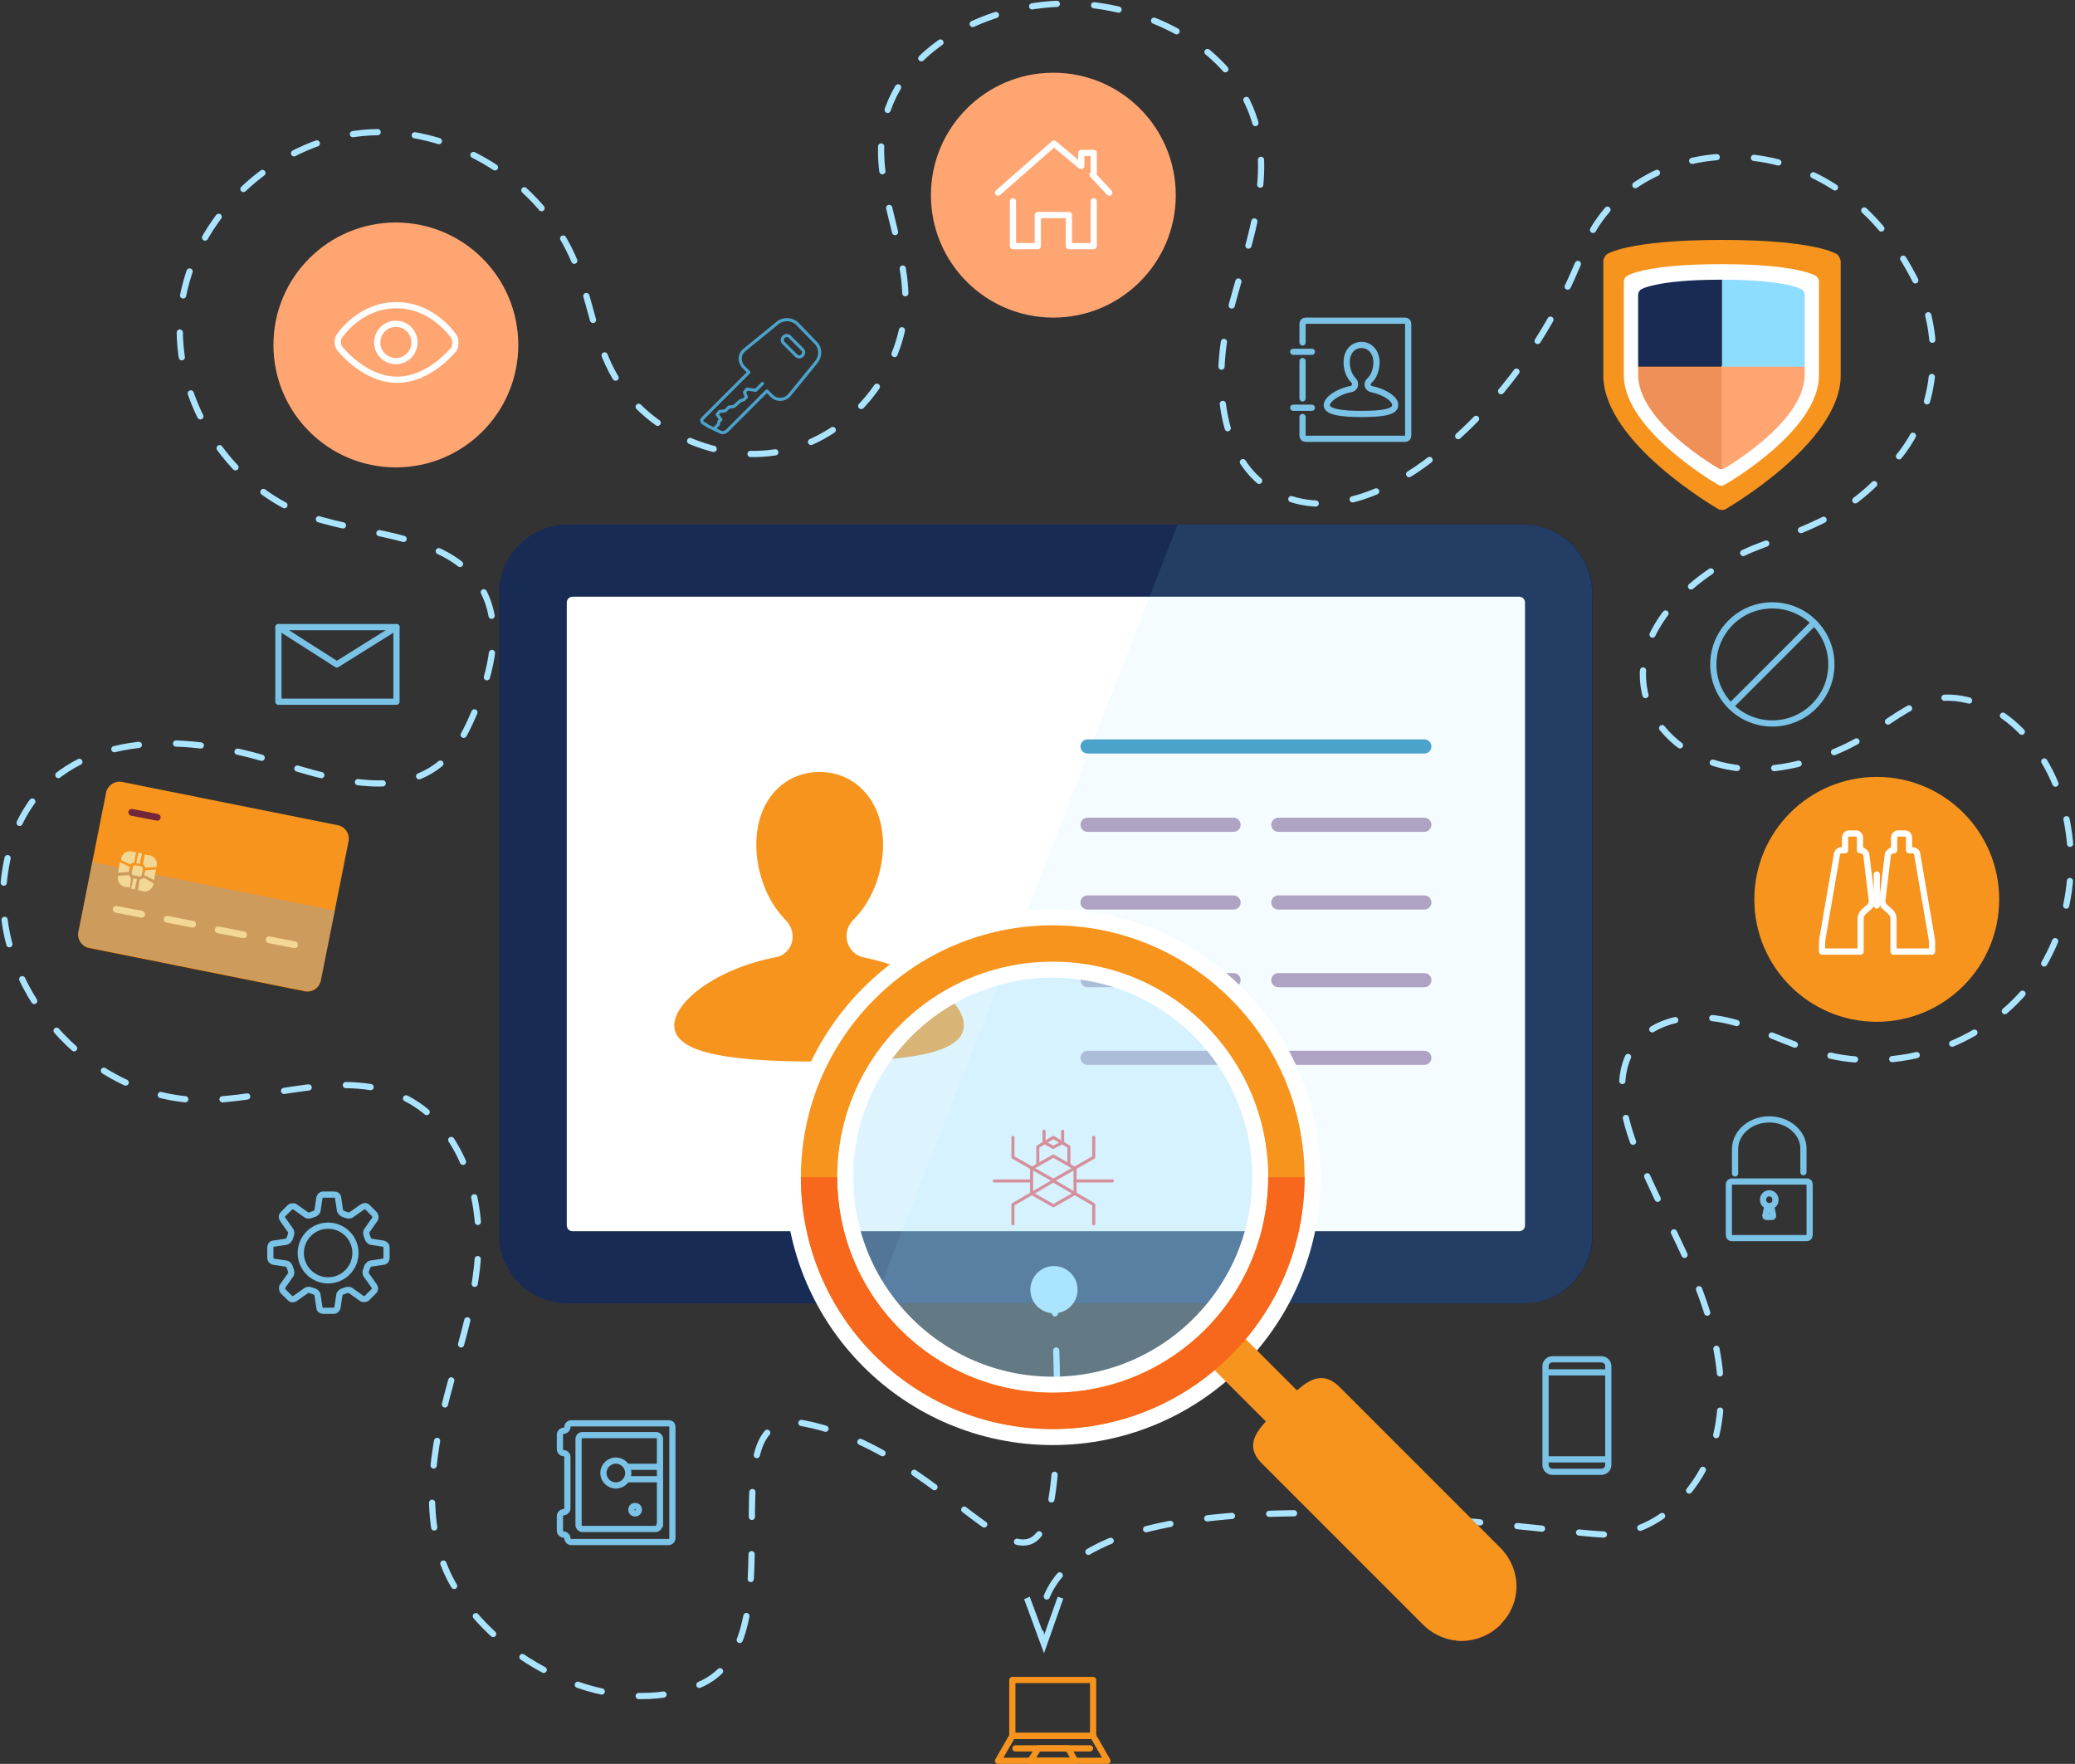 <?xml version="1.0" encoding="utf-8"?>
<!-- Generator: Adobe Illustrator 19.2.1, SVG Export Plug-In . SVG Version: 6.00 Build 0)  -->
<svg version="1.1" id="Layer_2" xmlns="http://www.w3.org/2000/svg" xmlns:xlink="http://www.w3.org/1999/xlink" x="0px" y="0px"
	 viewBox="0 0 333.9 283.8" style="enable-background:new 0 0 333.9 283.8;" xml:space="preserve">
<rect x="0" y="0" width="333.9" height="283.8" fill="#333333" stroke="none"/>
<style type="text/css">
	.st0{fill:#172B54;}
	.st1{fill:#FFFFFF;}
	.st2{opacity:0.1;fill:#8CDDFF;enable-background:new    ;}
	.st3{fill:#F7941D;}
	.st4{fill:#FFA572;}
	.st5{fill:none;stroke:#FFFFFF;stroke-linecap:round;stroke-linejoin:round;stroke-miterlimit:10;}
	.st6{fill:none;stroke:#7AC2E6;stroke-linecap:round;stroke-linejoin:round;stroke-miterlimit:10;}
	.st7{fill:#EF9058;}
	.st8{fill:#8CDDFF;}
	.st9{fill:none;stroke:#AEA3C2;stroke-width:2.27;stroke-linecap:round;stroke-linejoin:round;stroke-miterlimit:10;}
	.st10{fill:none;stroke:#4BA3CC;stroke-width:2.27;stroke-linecap:round;stroke-linejoin:round;stroke-miterlimit:10;}
	.st11{opacity:0.31;fill:#73ADE6;enable-background:new    ;}
	.st12{fill:none;stroke:#F2D795;stroke-width:1.092;stroke-linecap:round;stroke-linejoin:round;stroke-miterlimit:10;}
	.st13{fill:none;stroke:#73263A;stroke-width:1.092;stroke-linecap:round;stroke-linejoin:round;stroke-miterlimit:10;}
	.st14{fill:#F2D795;}
	.st15{fill:#D8444E;}
	.st16{fill:none;stroke:#4BA3CC;stroke-width:0.5;stroke-linecap:round;stroke-linejoin:round;stroke-miterlimit:10;}
	.st17{fill:none;stroke:#F7941D;stroke-linecap:round;stroke-linejoin:round;stroke-miterlimit:10;}
	.st18{fill:none;stroke:#ABE4FF;stroke-linecap:round;stroke-linejoin:round;stroke-dasharray:4,6;}
	.st19{fill:#ABE4FF;}
	.st20{fill:none;stroke:#F25A58;stroke-width:0.5;stroke-linecap:round;stroke-linejoin:round;stroke-miterlimit:10;}
	.st21{opacity:0.4;fill:#ABE4FF;enable-background:new    ;}
	.st22{fill:none;stroke:#FFFFFF;stroke-width:11;stroke-miterlimit:10;}
	.st23{fill:none;stroke:#F7941D;stroke-width:5.849;stroke-miterlimit:10;}
	.st24{fill:none;stroke:#F7681D;stroke-width:5.849;stroke-miterlimit:10;}
</style>
<path class="st0" d="M245.3,84.4h-154c-6,0-11,5-11,11v103.3c0,6,5,11,11,11h154c6,0,11-5,11-11V95.4
	C256.3,89.4,251.3,84.4,245.3,84.4z"/>
<g>
	<path class="st1" d="M245.4,197.1c0,0.6-0.4,1-1,1H92.2c-0.6,0-1-0.4-1-1V97c0-0.6,0.4-1,1-1h152.2c0.6,0,1,0.4,1,1L245.4,197.1
		L245.4,197.1z"/>
</g>
<path class="st2" d="M140.6,209.7h104.6c6,0,11-5,11-11V95.4c0-6-5-11-11-11h-55.7L140.6,209.7z"/>
<circle class="st3" cx="302" cy="144.7" r="19.7"/>
<circle class="st4" cx="63.7" cy="55.5" r="19.7"/>
<circle class="st4" cx="169.5" cy="31.4" r="19.7"/>
<g>
	<path class="st5" d="M73,54.1c0,0-3.3-5-9.2-5c-6,0-9.2,5-9.2,5c-0.4,0.6-0.3,1.5,0.1,2c0,0,3.9,5,9.2,5s9.2-5,9.2-5
		C73.3,55.6,73.4,54.7,73,54.1z"/>
	<ellipse class="st5" cx="63.7" cy="55.1" rx="3" ry="3"/>
</g>
<g>
	<path class="st6" d="M59.8,199.8c-0.3,0-0.5-0.3-0.6-0.5c0,0,0,0-0.1-0.3c-0.1-0.2-0.1-0.3-0.1-0.3c-0.1-0.2-0.1-0.6,0.1-0.8
		l1.2-1.7c0.2-0.2,0.1-0.6,0-0.8l-1.2-1.2c-0.2-0.2-0.5-0.2-0.8,0l-1.7,1.2c-0.2,0.2-0.6,0.2-0.8,0.1l-0.6-0.2
		c-0.2-0.1-0.5-0.4-0.5-0.6l-0.3-2c0-0.3-0.3-0.5-0.6-0.5H52c-0.3,0-0.5,0.2-0.6,0.5l-0.3,2c0,0.3-0.3,0.5-0.5,0.6c0,0,0,0-0.3,0.1
		c-0.2,0.1-0.3,0.1-0.3,0.1c-0.2,0.1-0.6,0.1-0.8-0.1l-1.7-1.2c-0.2-0.2-0.6-0.1-0.8,0l-1.2,1.2c-0.2,0.2-0.2,0.5,0,0.8l1.2,1.7
		c0.2,0.2,0.2,0.6,0.1,0.8l-0.2,0.6c-0.1,0.2-0.4,0.5-0.6,0.5l-2,0.3c-0.3,0-0.5,0.3-0.5,0.6v1.7c0,0.3,0.2,0.5,0.5,0.6l2,0.3
		c0.3,0,0.5,0.3,0.6,0.5c0,0,0,0,0.1,0.3c0.1,0.2,0.1,0.3,0.1,0.3c0.1,0.2,0.1,0.6-0.1,0.8l-1.2,1.7c-0.2,0.2-0.1,0.6,0,0.8l1.2,1.2
		c0.2,0.2,0.5,0.2,0.8,0l1.7-1.2c0.2-0.2,0.6-0.2,0.8-0.1l0.6,0.2c0.3,0.1,0.5,0.4,0.5,0.6l0.3,2c0,0.3,0.3,0.5,0.6,0.5l1.7,0
		c0.3,0,0.5-0.2,0.6-0.5l0.3-2c0-0.3,0.3-0.5,0.5-0.6c0,0,0,0,0.3-0.1c0.2-0.1,0.3-0.1,0.3-0.1c0.2-0.1,0.6-0.1,0.8,0.1l1.7,1.2
		c0.2,0.2,0.6,0.1,0.8,0l1.2-1.2c0.2-0.2,0.2-0.5,0-0.8l-1.2-1.7c-0.2-0.2-0.2-0.6-0.1-0.8l0.2-0.6c0.1-0.2,0.4-0.5,0.6-0.5l2-0.3
		c0.3,0,0.5-0.3,0.5-0.6v-1.7c0-0.3-0.2-0.5-0.5-0.6L59.8,199.8z"/>
	<circle class="st6" cx="52.8" cy="201.6" r="4.4"/>
</g>
<g>
	<path class="st0" d="M260.7,44.6c0,0,0,9.2,0,14.3H277V41.7c-13.1,0-15.8,2-15.8,2C260.9,43.9,260.7,44.3,260.7,44.6z"/>
	<path class="st4" d="M277,78.8c0.2,0,0.4,0,0.5-0.1c0,0,15.8-9,15.8-18.4c0-0.4,0-0.9,0-1.4H277L277,78.8L277,78.8z"/>
	<path class="st7" d="M260.7,59c0,0.5,0,1,0,1.4c0,9.3,15.8,18.4,15.8,18.4c0.1,0.1,0.3,0.1,0.5,0.1V59H260.7z"/>
	<path class="st8" d="M293.4,59c0-5.2,0-14.3,0-14.3c0-0.3-0.2-0.7-0.5-0.9c0,0-2.8-2-15.8-2V59L293.4,59L293.4,59z"/>
	<path class="st1" d="M292.9,43.7c0,0-2.8-2-15.8-2c-13.1,0-15.8,2-15.8,2c-0.3,0.2-0.5,0.6-0.5,0.9c0,0,0,11.1,0,15.7
		c0,9.3,15.8,18.4,15.8,18.4c0.3,0.2,0.7,0.2,1,0c0,0,15.8-9,15.8-18.4c0-4.7,0-15.7,0-15.7C293.4,44.3,293.1,43.9,292.9,43.7z
		 M290.4,60.3c0,7.7-13,15.1-13,15.1c-0.2,0.1-0.6,0.1-0.8,0c0,0-13-7.4-13-15.1c0-3.8,0-12.9,0-12.9c0-0.3,0.2-0.6,0.4-0.8
		c0,0,2.3-1.6,13-1.6s13,1.6,13,1.6c0.2,0.2,0.4,0.5,0.4,0.8C290.4,47.4,290.4,56.5,290.4,60.3z"/>
	<path class="st3" d="M295.6,40.9c0,0-3.3-2.3-18.5-2.3c-15.3,0-18.5,2.3-18.5,2.3c-0.3,0.2-0.6,0.7-0.6,1.1c0,0,0,13,0,18.4
		c0,10.9,18.5,21.5,18.5,21.5c0.3,0.2,0.9,0.2,1.2,0c0,0,18.5-10.6,18.5-21.5c0-5.5,0-18.4,0-18.4C296.1,41.6,295.9,41.1,295.6,40.9
		z M292.7,60.4c0,9-15.2,17.6-15.2,17.6c-0.3,0.2-0.7,0.2-1,0c0,0-15.2-8.7-15.2-17.6c0-4.5,0-15.1,0-15.1c0-0.3,0.2-0.7,0.5-0.9
		c0,0,2.7-1.9,15.2-1.9s15.2,1.9,15.2,1.9c0.3,0.2,0.5,0.6,0.5,0.9C292.7,45.2,292.7,55.9,292.7,60.4z"/>
</g>
<g>
	<g>
		<line class="st9" x1="175" y1="170.2" x2="198.5" y2="170.2"/>
	</g>
	<g>
		<line class="st9" x1="175" y1="157.7" x2="198.5" y2="157.7"/>
	</g>
	<g>
		<line class="st9" x1="175" y1="145.2" x2="198.5" y2="145.2"/>
	</g>
	<g>
		<line class="st9" x1="175" y1="132.7" x2="198.5" y2="132.7"/>
	</g>
</g>
<g>
	<g>
		<line class="st9" x1="205.7" y1="170.2" x2="229.2" y2="170.2"/>
	</g>
	<g>
		<line class="st9" x1="205.7" y1="157.7" x2="229.2" y2="157.7"/>
	</g>
	<g>
		<line class="st9" x1="205.7" y1="145.2" x2="229.2" y2="145.2"/>
	</g>
	<g>
		<line class="st9" x1="205.7" y1="132.7" x2="229.2" y2="132.7"/>
	</g>
</g>
<line class="st10" x1="175" y1="120.1" x2="229.2" y2="120.1"/>
<path class="st3" d="M138.8,154c-2.4-0.6-3.6-3.8-1.5-6c2.9-2.8,4.8-7.5,4.8-12.1c0-7.2-4.6-11.7-10.2-11.7
	c-5.6,0-10.2,4.4-10.2,11.7c0,4.7,1.9,9.3,4.7,12.1h0c2.2,2.3,1,5.5-1.5,6c-9.5,1.8-16.4,7.1-16.4,11c0,4.8,10.4,5.8,23.3,5.8
	s23.3-1,23.3-5.8C155.2,161.1,148.3,155.9,138.8,154z"/>
<g>
	<path class="st3" d="M56.1,135.3c0.2-1.1-0.5-2.2-1.6-2.5l-34.9-7c-1.1-0.2-2.2,0.5-2.5,1.6L12.6,150c-0.2,1.1,0.5,2.2,1.6,2.5
		l34.9,7c1.1,0.2,2.2-0.5,2.5-1.6L56.1,135.3z"/>
	<path class="st11" d="M14.2,152.4l34.9,7c1.1,0.2,2.2-0.5,2.5-1.6l2.3-11.3l-39-7.8L12.6,150C12.4,151.1,13.1,152.2,14.2,152.4z"/>
	<line class="st12" x1="18.7" y1="146.3" x2="22.8" y2="147.1"/>
	<line class="st13" x1="21.2" y1="130.7" x2="25.3" y2="131.5"/>
	<line class="st12" x1="26.9" y1="147.9" x2="31" y2="148.7"/>
	<line class="st12" x1="43.3" y1="151.2" x2="47.4" y2="152"/>
	<line class="st12" x1="35.1" y1="149.6" x2="39.2" y2="150.4"/>
	<g>
		
			<rect x="21.6" y="137.7" transform="matrix(0.198 -0.98 0.98 0.198 -117.309 132.776)" class="st14" width="1.7" height="0.6"/>
		
			<rect x="20.8" y="141.9" transform="matrix(0.198 -0.98 0.98 0.198 -122.075 135.285)" class="st14" width="1.7" height="0.6"/>
		<path class="st14" d="M23,139.1c0.2,0.1,0.3,0.3,0.4,0.5l1.8-0.1l0-0.2c0.2-0.8-0.4-1.6-1.2-1.7l-0.7-0.1L23,139.1z"/>
		<polygon class="st14" points="25.1,139.9 23.4,140 23.2,140.8 24.8,141.6 		"/>
		<path class="st14" d="M22.8,140.8l0.2-1c0-0.2-0.1-0.3-0.2-0.4l-1-0.2c-0.2,0-0.3,0.1-0.4,0.2l-0.2,1c0,0.2,0.1,0.3,0.2,0.4l1,0.2
			C22.6,141.1,22.7,141,22.8,140.8z"/>
		<path class="st14" d="M23.1,141.2c-0.1,0.2-0.4,0.3-0.6,0.3l-0.3,1.7l0.8,0.2c0.8,0.2,1.6-0.4,1.7-1.2l0-0.1L23.1,141.2z"/>
		<path class="st14" d="M21.1,141.2c-0.2-0.1-0.3-0.2-0.3-0.4l-1.8,0.1l0,0.1c-0.2,0.8,0.4,1.6,1.2,1.7l0.7,0.1L21.1,141.2z"/>
		<path class="st14" d="M21,139.1c0.1-0.2,0.3-0.3,0.6-0.3l0.3-1.7l-0.7-0.1c-0.8-0.2-1.6,0.4-1.7,1.2l0,0.2L21,139.1z"/>
		<polygon class="st14" points="19.3,138.7 19,140.4 20.7,140.3 20.9,139.5 		"/>
	</g>
</g>
<polyline class="st5" points="178.5,31 175.8,28.1 176,28 176,27.8 176,24.6 174,24.6 174,26.5 174,26.7 173.8,26.6 169.6,23.1 
	160.6,31 "/>
<polyline class="st5" points="163,33.1 163,32.4 163,39.6 167,39.6 167,34.6 172,34.6 172,39.6 176,39.6 176,32.4 176,33.1 "/>
<path class="st15" d="M193.3,218.2l10.5,10.5c-2.1,2.3-3.1,4.4-0.5,6.9l25.8,25.8c1.7,1.7,4,2.6,6.2,2.6s4.5-0.9,6.2-2.6l-45.7-45.7
	L193.3,218.2z"/>
<g>
	<path class="st16" d="M114,68.6l1.9,0.9c0.3,0.2,0.8,0.1,1.1-0.2l6.4-6.4l0.8,0.8c0.8,0.8,2.1,0.7,2.8-0.1l4.4-5.4
		c0.7-0.9,0.7-2.3-0.2-3.1l-2.9-3c-0.8-0.8-2.2-0.9-3.1-0.2l-5.4,4.4c-0.9,0.7-0.9,2-0.1,2.8l0.8,0.8l-7.4,7.4
		c-0.3,0.3-0.2,0.6,0.1,0.8l0.2,0.1L114,68.6z"/>
	<path class="st16" d="M128.1,57.2l-2-2c-0.3-0.3-0.3-0.7,0-1c0.3-0.3,0.7-0.3,1,0l2,2c0.3,0.3,0.3,0.7,0,1
		C128.8,57.5,128.4,57.5,128.1,57.2z"/>
	<polyline class="st16" points="122.7,61.7 121.6,62.8 120.2,62.6 119.8,63.1 120.1,63.9 119.7,64.3 119.1,64.5 118.1,65.4 
		117.3,65.5 116.7,66.1 115.8,66.2 115.4,66.7 116,67.5 115.7,67.8 115.6,68.3 115,68.9 	"/>
</g>
<g>
	<path class="st5" d="M299.5,136.8h-0.2v-2c0-0.4-0.3-0.7-0.6-0.7h-1.2c-0.3,0-0.6,0.3-0.6,0.7v2h-0.6c-0.3,0-0.7,0.3-0.7,0.6
		l-2.3,13.4c-0.1,0.4-0.1,0.9-0.1,1.3v1h6.2v-5.3c0-0.4,0.2-0.8,0.5-1.1l0.9-0.8c0.3-0.2,0.4-0.7,0.4-1.1l-0.9-7.4
		C300.1,137.1,299.8,136.8,299.5,136.8z"/>
	<path class="st5" d="M304.6,136.8h0.2v-2c0-0.4,0.3-0.7,0.6-0.7h1.2c0.3,0,0.6,0.3,0.6,0.7v2h0.6c0.3,0,0.7,0.3,0.7,0.6l2.3,13.4
		c0.1,0.4,0.1,0.9,0.1,1.3v1h-6.2v-5.3c0-0.4-0.2-0.8-0.5-1.1l-0.9-0.8c-0.3-0.2-0.4-0.7-0.4-1.1l0.9-7.4
		C304,137.1,304.3,136.8,304.6,136.8z"/>
	<line class="st5" x1="302" y1="145.7" x2="302" y2="140.7"/>
</g>
<g>
	<path class="st6" d="M258.8,219.8c0-0.6-0.5-1.1-1.1-1.1h-7.9c-0.6,0-1.1,0.5-1.1,1.1v15.9c0,0.6,0.5,1.1,1.1,1.1h7.9
		c0.6,0,1.1-0.5,1.1-1.1V219.8z"/>
	<line class="st6" x1="249.3" y1="234.8" x2="258.3" y2="234.8"/>
	<line class="st6" x1="249.3" y1="220.8" x2="258.3" y2="220.8"/>
</g>
<g>
	<line class="st17" x1="163.4" y1="281.3" x2="175.4" y2="281.3"/>
	<rect x="162.9" y="270.3" class="st17" width="13" height="9"/>
	<polygon class="st17" points="178.2,283.3 160.6,283.3 162.9,279.3 175.9,279.3 	"/>
	<polygon class="st17" points="173,283.3 165.8,283.3 167.1,281.3 171.9,281.3 	"/>
</g>
<g>
	<path class="st6" d="M290.2,188.6v-3.8c0,0,0,0,0,0c0-2.6-2.5-4.7-5.5-4.7c-3,0-5.5,2.1-5.5,4.8c0,0,0,0.9,0,1v2.9"/>
	<path class="st6" d="M290.7,190.1h-12c-0.4,0-0.5,0.3-0.5,0.6v7.9c0,0.3,0.1,0.6,0.5,0.6h12c0.4,0,0.5-0.3,0.5-0.6v-7.9
		C291.2,190.3,291.1,190.1,290.7,190.1z"/>
	<path class="st6" d="M285,194l0.3,1.5c0,0.1,0,0.2,0,0.2s-0.1,0.1-0.2,0.1h-0.8c-0.1,0-0.2,0-0.2-0.1c0-0.1-0.1-0.2,0-0.2l0.3-1.5
		c-0.4-0.1-0.7-0.5-0.7-1c0-0.6,0.5-1,1-1c0.6,0,1,0.5,1,1C285.7,193.5,285.5,193.9,285,194z"/>
</g>
<circle class="st6" cx="285.2" cy="106.9" r="9.5"/>
<line class="st6" x1="278.5" y1="113.6" x2="291.9" y2="100.2"/>
<g>
	<rect x="44.8" y="100.9" class="st6" width="19" height="12"/>
	<polyline class="st6" points="44.8,100.9 54.2,106.9 63.8,100.9 	"/>
</g>
<g>
	<circle class="st6" cx="99.1" cy="237" r="2"/>
	<circle class="st6" cx="102.2" cy="242.9" r="0.6"/>
	<path class="st6" d="M107.6,229H91.9c-0.3,0-0.6,0.3-0.6,0.6s-0.3,0.6-0.6,0.6c-0.3,0-0.6,0.3-0.6,0.6v2.4c0,0.3,0.3,0.6,0.6,0.6
		c0.3,0,0.6,0.3,0.6,0.6v8.3c0,0.3-0.3,0.6-0.6,0.6c-0.3,0-0.6,0.3-0.6,0.6v2.4c0,0.3,0.3,0.6,0.6,0.6c0.3,0,0.6,0.3,0.6,0.6
		s0.3,0.6,0.6,0.6h15.7c0.3,0,0.6-0.3,0.6-0.6v-17.8C108.2,229.2,108,229,107.6,229z"/>
	<path class="st6" d="M106.1,245.4c0,0.3-0.3,0.6-0.6,0.6H93.7c-0.3,0-0.6-0.3-0.6-0.6v-13.9c0-0.3,0.3-0.6,0.6-0.6h11.9
		c0.3,0,0.6,0.3,0.6,0.6V245.4z"/>
	<line class="st6" x1="101.1" y1="236" x2="106.1" y2="236"/>
	<line class="st6" x1="101.1" y1="238" x2="106.1" y2="238"/>
</g>
<g>
	<path class="st6" d="M220.7,62.6c-0.6-0.1-0.9-0.9-0.3-1.4c0.7-0.6,1.1-1.8,1.1-2.9c0-1.7-1.1-2.8-2.4-2.8s-2.4,1-2.4,2.8
		c0,1.1,0.4,2.2,1.1,2.9h0c0.5,0.5,0.2,1.3-0.4,1.4c-2.2,0.4-3.9,1.7-3.9,2.6c0,1.1,2.5,1.4,5.5,1.4s5.5-0.2,5.5-1.4
		C224.6,64.3,223,63.1,220.7,62.6z"/>
	<line class="st6" x1="209.6" y1="64.1" x2="209.6" y2="58.1"/>
	<line class="st6" x1="211.1" y1="65.6" x2="208.1" y2="65.6"/>
	<line class="st6" x1="211.1" y1="56.6" x2="208.1" y2="56.6"/>
	<path class="st6" d="M209.6,67.1v3c0,0.3,0.2,0.5,0.5,0.5h16c0.3,0,0.5-0.2,0.5-0.5v-18c0-0.3-0.2-0.5-0.5-0.5h-16
		c-0.3,0-0.5,0.2-0.5,0.5v3"/>
</g>
<g>
	<g>
		<path class="st18" d="M169.6,207.3c3.3,72.6-9.5,27.6-40.3,21.7c-16.6-3.2,0,35-16.8,42.1c-13.8,5.8-32.4-3.3-39.7-16.4
			c-4.5-8.1-3.7-18.1-1.6-27.1c2.1-9,5.5-17.9,5.8-27.1c0.3-9.3-3.3-19.4-11.5-23.7c-10.1-5.2-22.3,0.4-33.6,0.2
			C14,176.5-1.4,158.8,0.7,141.1c0.6-4.9,2.3-9.7,5.5-13.4c8.7-10.1,24.5-9.3,37.2-5.4c9.4,2.9,20.8,6.7,28,0.1
			c2.5-2.2,3.9-5.3,5.2-8.4c2.5-6.1,4.2-13.2,1.1-19c-5-9.1-18-8.6-27.8-11.9c-13.6-4.7-22.7-19.8-20.7-34s14.7-26.2,29-27.7
			c14.3-1.4,29,7.6,34.4,21c2.3,5.6,3,11.8,5.8,17.2c5.2,9.9,17.5,15.4,28.3,12.8s19.1-13.4,19-24.5c-0.1-9.1-5-17.8-3.7-26.8
			c2-13.4,17.4-21,31-20.5c12.2,0.5,25.3,7.1,28.9,18.8c3.1,10.2-1.5,20.9-4.1,31.3c-2.6,10.3-1.8,23.6,7.6,28.6
			c8.1,4.3,18.1-0.1,25.3-5.8c11-8.6,19.2-20.5,24.2-33.5c7.1-18.6,39.8-22.8,53.6,5.7c4.1,8.6,3.3,19.6-2.5,27.2
			c-6.9,8.9-12.2,11-22.7,14.9c-10.5,3.9-21.5,13.7-18.4,24.5c1.7,5.8,7.2,9.9,13,11c5.9,1.2,12-0.1,17.5-2.4
			c9.7-4,12.8-11.1,22.8-7.8c4.9,1.6,8.6,5.6,11.1,10c6.1,10.9,5,25.4-2.6,35.3c-7.7,9.9-21.5,14.4-33.6,11.1
			c-5.2-1.4-9.9-4.1-15.2-5.3c-5.2-1.2-11.5-0.4-14.7,3.8c-3.5,4.5-2.2,11-0.2,16.3c2.9,7.7,7.2,14.9,10.2,22.6s4.9,16.2,2.9,24.3
			c-2,8-8.8,15.3-17.1,15.7c-8,0.4-93.7-15-91.5,16.3"/>
		<g>
			<circle class="st19" cx="169.6" cy="207.5" r="3.8"/>
		</g>
		<g>
			<polygon class="st19" points="164.8,257.3 165.7,256.9 168,263.1 170.2,256.9 171.1,257.2 168,266 			"/>
		</g>
	</g>
</g>
<g>
	<polygon class="st20" points="173,192 169.5,194 166,192 166,188 169.5,186 173,188 	"/>
	<polyline class="st20" points="163,196.9 163,193.8 169.5,190 176,193.8 176,196.9 	"/>
	<polyline class="st20" points="176,183 176,186.2 169.5,189.9 163,186.2 163,183 	"/>
	<polyline class="st20" points="167,187.3 167,184.5 169.5,183 172,184.5 172,187.3 	"/>
	<polyline class="st20" points="171,182 171,183.8 169.5,184.6 168,183.8 168,182 	"/>
	<line class="st20" x1="166" y1="190" x2="160" y2="190"/>
	<line class="st20" x1="179" y1="190" x2="173" y2="190"/>
</g>
<g>
	<circle class="st21" cx="169.4" cy="189.4" r="37.6"/>
	<circle class="st22" cx="169.4" cy="189.4" r="37.6"/>
	<circle class="st23" cx="169.4" cy="189.4" r="37.6"/>
</g>
<path class="st3" d="M241.4,249l-25.8-25.8c-2.5-2.5-4.6-1.5-6.9,0.5l-10.5-10.5l-5,5l10.5,10.5c-2.1,2.3-3.1,4.4-0.5,6.9l25.8,25.8
	c1.7,1.7,4,2.6,6.2,2.6s4.5-0.9,6.2-2.6C244.9,258,244.9,252.5,241.4,249z"/>
<path class="st24" d="M207,189.4c0,20.8-16.8,37.6-37.6,37.6c-20.8,0-37.6-16.8-37.6-37.6"/>
</svg>
